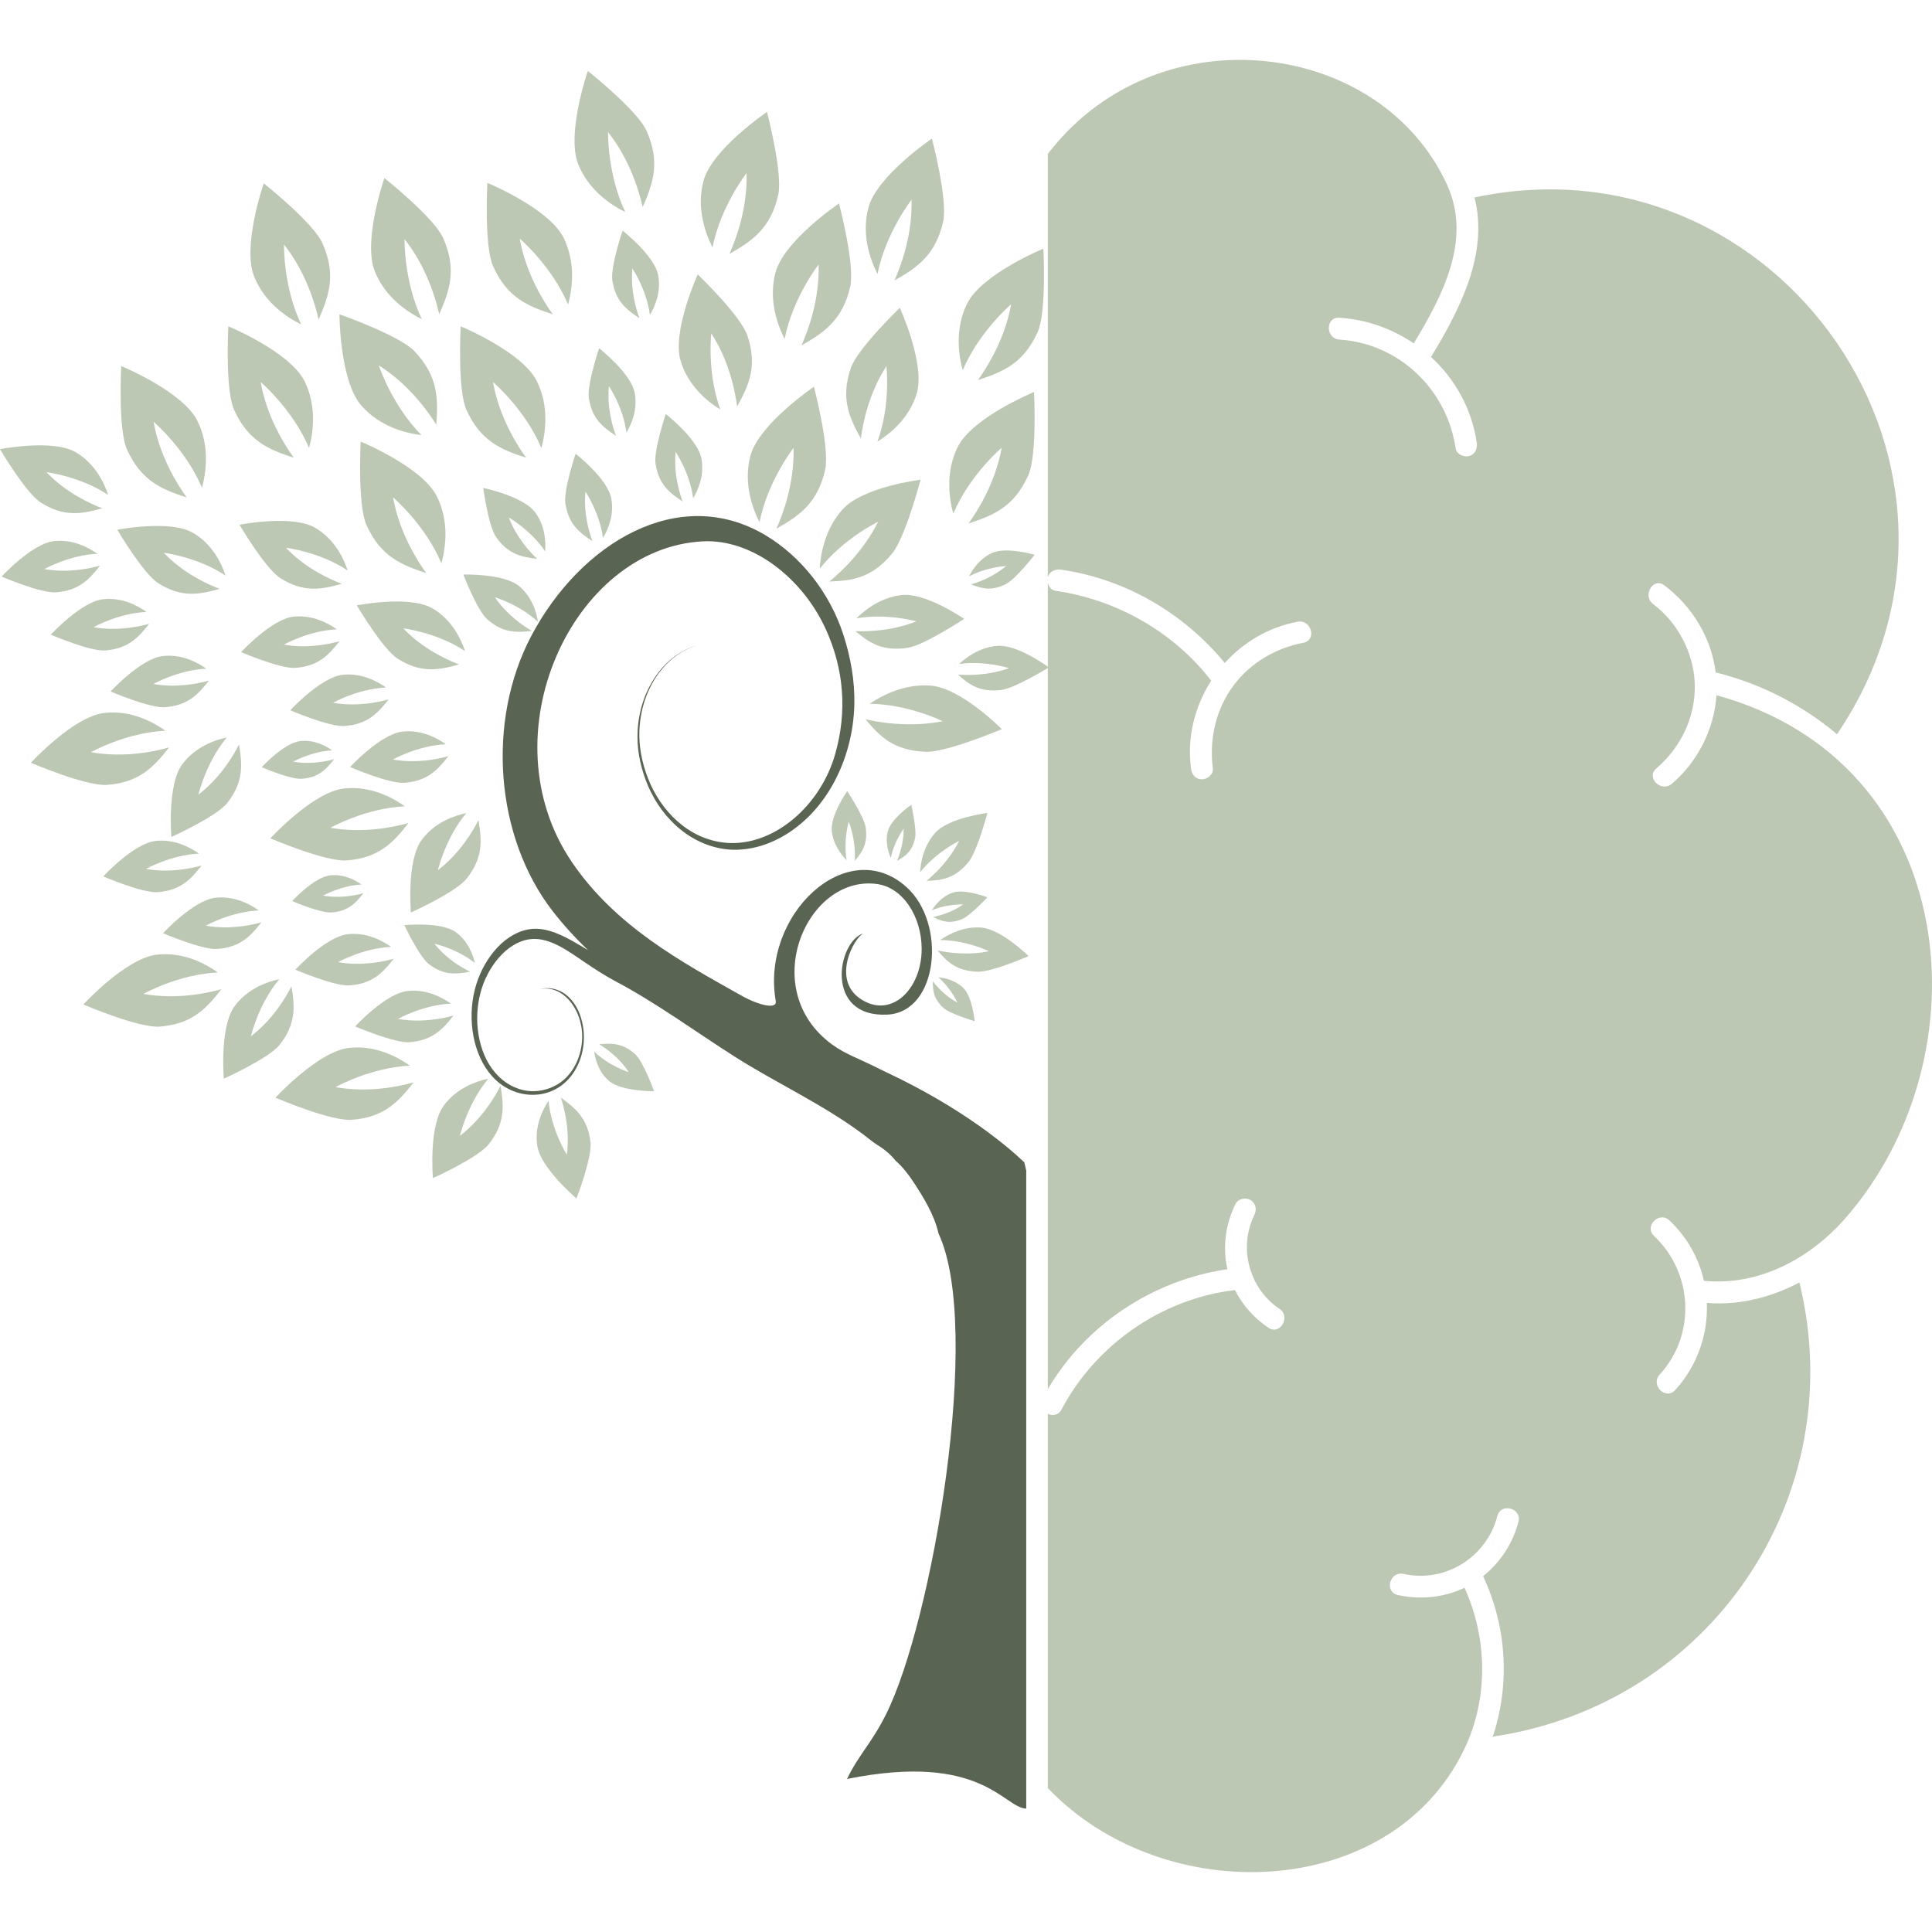 <svg xmlns="http://www.w3.org/2000/svg" version="1.1" xmlns:xlink="http://www.w3.org/1999/xlink" xmlns:svgjs="http://svgjs.dev/svgjs" width="512px" height="512px"><svg xmlns="http://www.w3.org/2000/svg" xml:space="preserve" width="512px" height="512px" version="1.0" style="shape-rendering:geometricPrecision; text-rendering:geometricPrecision; image-rendering:optimizeQuality; fill-rule:evenodd; clip-rule:evenodd" viewBox="0 0 512 512" xmlns:xlink="http://www.w3.org/1999/xlink">
 <defs>
  <style type="text/css">
   
    .fil0 {fill:#BDC8B4;fill-rule:nonzero}
    .fil1 {fill:#5A6452;fill-rule:nonzero}
   
  </style>
 </defs>
 <g id="SvgjsG1020">
  <g id="SvgjsG1018">
   <path class="fil0" d="M277.68 40.79l0 112.24 0.01 -0.03c0.43,-1.67 2.02,-2.24 3.56,-2.02 17.01,2.46 32.46,11.51 43.33,24.71 4.97,-5.49 11.64,-9.48 19.29,-10.93 3.64,-0.7 5.2,4.89 1.54,5.58 -7.17,1.36 -13.79,5.17 -18.27,11 -4.86,6.34 -6.75,14.43 -5.72,22.3 0.2,1.55 -1.47,2.89 -2.89,2.89 -1.74,0 -2.7,-1.34 -2.9,-2.89 -1.09,-8.36 1.03,-16.52 5.36,-23.25 -10.02,-12.98 -25.1,-21.49 -41.28,-23.83 -1.08,-0.15 -1.8,-1.13 -2.03,-2.17l0 213.76c10.08,-17.17 27.94,-28.94 47.6,-31.79 -1.35,-5.82 -0.49,-11.96 2.14,-17.31 0.69,-1.4 2.68,-1.79 3.96,-1.04 1.43,0.84 1.73,2.56 1.04,3.96 -4.29,8.71 -1.39,19.5 6.66,24.89 3.07,2.07 0.18,7.09 -2.93,5.01 -3.77,-2.54 -6.84,-5.96 -8.87,-9.98 -19.36,2.24 -36.91,14.46 -45.98,31.67 -0.83,1.56 -2.39,1.72 -3.62,1.11l0 99.19c30.77,32.22 91.06,30.11 110.43,-10.44 6.37,-13.35 6.09,-29.29 0,-42.65 -5.47,2.61 -11.78,3.24 -17.7,1.92 -3.64,-0.82 -2.1,-6.4 1.54,-5.59 11.06,2.47 22.05,-4.46 24.87,-15.35 0.94,-3.61 6.52,-2.08 5.59,1.54 -1.48,5.68 -4.8,10.77 -9.37,14.41 6.28,13.44 7.24,28.9 2.42,42.89 0.11,-0.14 0.21,-0.26 0.32,-0.4 57.54,-8.52 94.9,-63.67 81.09,-120.32 -7.53,3.97 -15.98,6.1 -24.54,5.42 0.33,8.23 -2.46,16.59 -8.41,23.11 -2.52,2.75 -6.61,-1.35 -4.1,-4.1 9.7,-10.6 8.89,-26.97 -1.49,-36.77 -2.71,-2.57 1.39,-6.66 4.09,-4.1 4.75,4.48 7.79,10.08 9.14,16 14.38,1.42 27.96,-5.76 37.32,-16.41 37.87,-43.03 31.02,-120.97 -34.01,-138.78 -0.57,8.98 -4.98,17.66 -11.83,23.48 -2.82,2.4 -6.94,-1.67 -4.09,-4.09 6.52,-5.55 10.43,-13.72 10.18,-22.34 -0.25,-8.21 -4.46,-16.25 -11.02,-21.19 -2.94,-2.21 -0.05,-7.24 2.93,-5 7.45,5.62 12.45,13.87 13.63,23.1 12.1,2.99 23.01,8.7 32.16,16.38 47.4,-70.12 -15.73,-159.4 -96.07,-142.25 3.79,14.9 -3.84,29.56 -11.52,42.28 6.35,5.83 10.79,13.71 12.11,22.68 0.22,1.55 -0.39,3.11 -2.03,3.56 -1.36,0.38 -3.33,-0.46 -3.56,-2.02 -2.28,-15.57 -14.96,-27.82 -30.82,-28.84 -3.7,-0.24 -3.73,-6.03 0,-5.79 7.21,0.46 13.98,2.91 19.72,6.81 7.56,-12.55 15.49,-27.41 8.85,-41.98 -17.56,-38.53 -75.75,-45.84 -104.89,-9.43 -0.36,0.39 -0.65,0.79 -0.94,1.19z"></path>
   <path class="fil1" d="M125.81 262.32c1.89,-7.54 7.22,-14.49 13.79,-15.94 4.04,-0.9 8.05,0.78 11.69,2.76 1.6,0.88 3.09,1.8 4.54,2.66 -3.24,-3.12 -6.41,-6.52 -9.39,-10.37 -15.22,-19.68 -17.58,-50.27 -5.64,-72.9 12.96,-24.56 39.1,-40.52 62.24,-26.58 9.05,5.46 16.81,14.91 20.5,26.38 1.88,5.84 3.02,12.09 2.87,18.38 -0.17,7.44 -2.15,14.56 -5.3,20.45 -6.32,11.89 -17.31,18.5 -27.37,18.01 -5.03,-0.27 -9.7,-2.33 -13.46,-5.4 -3.78,-3.06 -6.65,-7.14 -8.52,-11.44 -1.83,-4.32 -2.84,-8.84 -2.82,-13.05 -0.02,-4.21 0.88,-8.02 2.14,-11.12 2.62,-6.25 6.5,-9.58 9.21,-11.19 1.37,-0.83 2.48,-1.29 3.23,-1.57 0.76,-0.25 1.15,-0.38 1.15,-0.38 0,0 -0.39,0.13 -1.14,0.4 -0.75,0.29 -1.86,0.77 -3.22,1.6 -2.66,1.67 -6.52,5.04 -8.97,11.29 -1.19,3.09 -2,6.86 -1.91,10.95 0.07,4.11 1.13,8.5 2.99,12.65 1.89,4.13 4.74,7.99 8.42,10.82 3.67,2.87 8.2,4.61 12.94,4.69 11.87,0.2 23.68,-10.07 27.53,-23.51 3.25,-11.33 2.35,-22.53 -2.42,-33.06 -6.18,-13.66 -19.52,-24.05 -32.6,-23.39 -34.63,1.75 -57.56,51.48 -34.71,85.04 11.52,16.93 28.92,26.39 45.01,35.4 4.45,2.5 9.4,3.71 8.99,1.38 -3.98,-22.72 18.81,-44.36 34.6,-30.24 10.76,9.59 8.53,33.14 -4.97,33.84 -16.9,0.87 -13.28,-19.44 -6.41,-21.52 -2.63,1.32 -8.31,12.13 -0.91,17.25 8.18,5.67 16.41,-2.46 16.36,-13.2 -0.04,-8.45 -4.89,-16.24 -11.93,-17.15 -18.67,-2.41 -31.8,28.17 -11.65,42.66 3.27,2.35 6.94,3.66 10.46,5.4 1.11,0.54 2.23,1.11 3.3,1.62 21.05,9.83 33.08,20.33 37.02,24.09 0.18,0.72 0.35,1.45 0.51,2.19l0 169.09c-6.01,-0.23 -11.8,-15.06 -47.49,-7.86 3.11,-6.49 6.36,-9.23 10.29,-17.04 12.32,-24.52 25.7,-102.46 13.96,-127.51 -1.1,-4.97 -4.12,-9.8 -6.65,-13.65 -1.36,-2.07 -2.94,-4.1 -4.73,-5.64 -1.15,-1.45 -2.65,-2.83 -4.72,-4.11 -1.38,-0.85 -2.6,-1.93 -3.9,-2.9 -10.84,-8.08 -22.87,-13.48 -34.11,-20.64 -10.56,-6.72 -20.75,-14.24 -31.7,-20.02 -2.55,-1.35 -5.29,-3.13 -8.19,-5.09 -4.38,-2.97 -9.51,-6.83 -14.76,-5.88 -5.88,1.06 -10.79,7.35 -12.58,13.94 -1.98,7.23 -0.79,16.02 3.88,21.4 1.53,1.78 3.39,3.13 5.4,3.94 3.99,1.68 8.53,1.02 12,-1.49 1.72,-1.27 3.14,-3.05 4.09,-5.12 0.96,-2.06 1.48,-4.35 1.53,-6.6 0.18,-7.53 -5.2,-14.32 -11.45,-12.88 2.39,-0.65 5.04,-0.25 7.27,1.54 1.41,1.13 2.61,2.77 3.42,4.76 0.78,1.97 1.24,4.23 1.22,6.58 -0.02,2.35 -0.51,4.75 -1.49,6.94 -4.45,9.96 -16.27,10.47 -22.76,3.33 -5.16,-5.67 -6.66,-15.12 -4.68,-22.99z"></path>
   <path class="fil0" d="M267.95 80.65c0,0 -8.5,7.22 -12.82,17.48 -1.11,-4.05 -2.13,-11.04 1.19,-17.71 3.9,-7.82 20.19,-14.53 20.19,-14.53 0,0 0.9,16.78 -1.54,22.16 -3.72,8.2 -9.09,10.5 -15.8,12.66 2.43,-3.37 7.14,-10.83 8.78,-20.06z"></path>
   <path class="fil0" d="M216.94 70.1c0,0 -6.86,8.8 -9.01,19.71 -1.91,-3.74 -4.32,-10.37 -2.42,-17.58 2.24,-8.45 16.84,-18.32 16.84,-18.32 0,0 4.27,16.26 2.97,22.02 -1.99,8.78 -6.78,12.12 -12.91,15.6 1.7,-3.8 4.8,-12.05 4.53,-21.43z"></path>
   <path class="fil0" d="M100.38 96.82c0,0 3.47,10.6 11.32,18.49 -4.17,-0.51 -11.02,-2.21 -15.93,-7.82 -5.77,-6.57 -5.81,-24.19 -5.81,-24.19 0,0 15.88,5.53 19.93,9.82 6.17,6.55 6.27,12.39 5.73,19.43 -2.19,-3.53 -7.31,-10.72 -15.24,-15.73z"></path>
   <path class="fil0" d="M265.45 118.66c0,0 -8.5,7.22 -12.82,17.48 -1.11,-4.05 -2.13,-11.04 1.19,-17.71 3.9,-7.83 20.2,-14.54 20.2,-14.54 0,0 0.9,16.79 -1.55,22.16 -3.72,8.2 -9.09,10.5 -15.8,12.67 2.43,-3.37 7.15,-10.83 8.78,-20.06z"></path>
   <path class="fil0" d="M188.5 88.34c0,0 -1.2,10.4 2.41,20.2 -3.36,-2.06 -8.54,-6.2 -10.54,-12.91 -2.34,-7.86 4.54,-22.91 4.54,-22.91 0,0 11.38,10.93 13.15,16.19 2.7,8.01 0.49,13.03 -2.72,18.82 -0.5,-3.88 -2.05,-12.01 -6.84,-19.39z"></path>
   <path class="fil0" d="M104.16 131.8c0,0 8.5,7.22 12.82,17.48 1.11,-4.05 2.13,-11.04 -1.19,-17.71 -3.9,-7.83 -20.2,-14.54 -20.2,-14.54 0,0 -0.9,16.79 1.55,22.16 3.72,8.2 9.09,10.5 15.8,12.67 -2.43,-3.37 -7.14,-10.83 -8.78,-20.06z"></path>
   <path class="fil0" d="M106.87 166.52c0,0 8.91,1.07 16.37,6.03 -1.06,-3.2 -3.48,-8.35 -8.67,-11.35 -6.09,-3.52 -20.01,-0.78 -20.01,-0.78 0,0 6.86,11.66 10.88,14.18 6.14,3.85 10.76,3.01 16.23,1.48 -3.13,-1.18 -9.6,-4.09 -14.8,-9.56z"></path>
   <path class="fil0" d="M116.05 230.61c0,0 1.96,-8.48 7.52,-15.14 -3.2,0.68 -8.41,2.47 -11.84,7.16 -4.03,5.5 -2.84,19.2 -2.84,19.2 0,0 11.95,-5.39 14.8,-9.01 4.35,-5.51 4.02,-10.05 3.11,-15.48 -1.46,2.89 -4.94,8.83 -10.75,13.27z"></path>
   <path class="fil0" d="M130.65 101.24c0,0 8.49,7.23 12.82,17.48 1.1,-4.05 2.12,-11.03 -1.2,-17.71 -3.9,-7.82 -20.19,-14.53 -20.19,-14.53 0,0 -0.9,16.79 1.54,22.16 3.72,8.2 9.09,10.5 15.81,12.66 -2.44,-3.36 -7.15,-10.82 -8.78,-20.06z"></path>
   <path class="fil0" d="M104.11 201.28c0,0 6.54,-3.69 14.03,-4.05 -2.3,-1.64 -6.48,-3.91 -11.48,-3.35 -5.85,0.64 -13.88,9.4 -13.88,9.4 0,0 10.41,4.47 14.38,4.17 6.05,-0.46 8.75,-3.32 11.68,-7.06 -2.7,0.76 -8.51,2.01 -14.73,0.89z"></path>
   <path class="fil0" d="M234.91 97.03c0,0 1.19,10.3 -2.39,20 3.33,-2.04 8.45,-6.14 10.43,-12.78 2.32,-7.78 -4.48,-22.68 -4.48,-22.68 0,0 -11.27,10.83 -13.02,16.02 -2.67,7.93 -0.49,12.9 2.69,18.63 0.49,-3.83 2.02,-11.88 6.77,-19.19z"></path>
   <path class="fil0" d="M161.37 102.33c0,0 3.79,5.61 4.64,12.31 1.31,-2.19 3.05,-6.1 2.19,-10.55 -1,-5.21 -9.43,-11.8 -9.43,-11.8 0,0 -3.27,9.67 -2.72,13.22 0.84,5.4 3.6,7.62 7.18,9.98 -0.88,-2.36 -2.42,-7.5 -1.86,-13.16z"></path>
   <path class="fil0" d="M167.59 71.15c0,0 3.79,5.61 4.64,12.32 1.31,-2.19 3.05,-6.11 2.19,-10.55 -1,-5.22 -9.43,-11.8 -9.43,-11.8 0,0 -3.27,9.67 -2.72,13.21 0.84,5.4 3.6,7.62 7.18,9.99 -0.88,-2.37 -2.41,-7.5 -1.86,-13.17z"></path>
   <path class="fil0" d="M137.73 63.24c0,0 8.5,7.22 12.82,17.48 1.1,-4.05 2.13,-11.04 -1.2,-17.71 -3.89,-7.83 -20.19,-14.54 -20.19,-14.54 0,0 -0.9,16.79 1.54,22.16 3.73,8.2 9.09,10.5 15.81,12.67 -2.44,-3.37 -7.15,-10.83 -8.78,-20.06z"></path>
   <path class="fil0" d="M197.85 45.86c0,0 -6.86,8.79 -9.02,19.71 -1.9,-3.74 -4.32,-10.37 -2.41,-17.59 2.23,-8.44 16.84,-18.31 16.84,-18.31 0,0 4.27,16.25 2.97,22.01 -1.99,8.78 -6.78,12.12 -12.92,15.6 1.7,-3.79 4.81,-12.05 4.54,-21.42z"></path>
   <path class="fil0" d="M241.57 52.92c0,0 -6.87,8.8 -9.02,19.71 -1.9,-3.74 -4.32,-10.37 -2.42,-17.58 2.24,-8.45 16.84,-18.32 16.84,-18.32 0,0 4.28,16.26 2.97,22.01 -1.99,8.79 -6.78,12.12 -12.91,15.6 1.7,-3.79 4.8,-12.05 4.54,-21.42z"></path>
   <path class="fil0" d="M88.26 186.24c0,0 6.55,-3.7 14.04,-4.05 -2.31,-1.64 -6.49,-3.91 -11.49,-3.36 -5.85,0.65 -13.88,9.4 -13.88,9.4 0,0 10.41,4.47 14.38,4.17 6.05,-0.45 8.75,-3.31 11.68,-7.06 -2.7,0.76 -8.51,2.01 -14.73,0.9z"></path>
   <path class="fil0" d="M75.77 145.16c0,0 8.91,1.07 16.37,6.03 -1.06,-3.2 -3.47,-8.35 -8.67,-11.35 -6.09,-3.52 -20,-0.78 -20,-0.78 0,0 6.85,11.66 10.87,14.18 6.14,3.85 10.77,3.01 16.24,1.48 -3.13,-1.18 -9.61,-4.09 -14.81,-9.56z"></path>
   <path class="fil0" d="M75.23 170.83c0,0 6.54,-3.7 14.03,-4.05 -2.3,-1.64 -6.48,-3.91 -11.48,-3.36 -5.85,0.65 -13.88,9.4 -13.88,9.4 0,0 10.41,4.47 14.38,4.17 6.05,-0.45 8.75,-3.31 11.68,-7.05 -2.7,0.75 -8.51,2 -14.73,0.89z"></path>
   <path class="fil0" d="M87.57 219.37c0,0 9.2,-5.2 19.72,-5.69 -3.24,-2.31 -9.11,-5.5 -16.13,-4.72 -8.22,0.91 -19.51,13.21 -19.51,13.21 0,0 14.63,6.27 20.21,5.85 8.5,-0.63 12.29,-4.65 16.41,-9.91 -3.79,1.06 -11.96,2.81 -20.7,1.26z"></path>
   <path class="fil0" d="M134.84 137.15c0,0 5.89,3.35 9.63,8.98 0.2,-2.55 0.02,-6.83 -2.72,-10.44 -3.21,-4.22 -13.69,-6.38 -13.69,-6.38 0,0 1.36,10.12 3.43,13.05 3.15,4.47 6.61,5.23 10.87,5.76 -1.84,-1.73 -5.49,-5.65 -7.52,-10.97z"></path>
   <path class="fil0" d="M40.7 111.77c0,0 8.49,7.23 12.82,17.48 1.1,-4.05 2.12,-11.03 -1.2,-17.71 -3.9,-7.82 -20.19,-14.53 -20.19,-14.53 0,0 -0.9,16.78 1.54,22.16 3.73,8.2 9.09,10.5 15.81,12.66 -2.44,-3.37 -7.15,-10.82 -8.78,-20.06z"></path>
   <path class="fil0" d="M43.4 146.49c0,0 8.91,1.08 16.37,6.04 -1.06,-3.21 -3.47,-8.35 -8.67,-11.35 -6.09,-3.52 -20.01,-0.79 -20.01,-0.79 0,0 6.86,11.67 10.89,14.19 6.13,3.85 10.76,3.01 16.23,1.48 -3.14,-1.18 -9.61,-4.1 -14.81,-9.57z"></path>
   <path class="fil0" d="M52.58 210.58c0,0 1.97,-8.47 7.52,-15.14 -3.2,0.68 -8.4,2.48 -11.84,7.17 -4.02,5.5 -2.84,19.19 -2.84,19.19 0,0 11.95,-5.38 14.8,-9 4.35,-5.52 4.02,-10.06 3.12,-15.49 -1.47,2.9 -4.95,8.83 -10.76,13.27z"></path>
   <path class="fil0" d="M40.64 181.26c0,0 6.55,-3.7 14.04,-4.05 -2.31,-1.64 -6.49,-3.91 -11.48,-3.36 -5.86,0.65 -13.89,9.4 -13.89,9.4 0,0 10.42,4.47 14.38,4.17 6.05,-0.45 8.76,-3.31 11.69,-7.06 -2.7,0.76 -8.51,2.01 -14.74,0.9z"></path>
   <path class="fil0" d="M24.79 166.21c0,0 6.55,-3.69 14.04,-4.05 -2.31,-1.64 -6.49,-3.91 -11.48,-3.36 -5.86,0.65 -13.89,9.4 -13.89,9.4 0,0 10.42,4.47 14.38,4.18 6.05,-0.46 8.76,-3.32 11.69,-7.06 -2.7,0.75 -8.52,2 -14.74,0.89z"></path>
   <path class="fil0" d="M12.31 125.13c0,0 8.91,1.08 16.36,6.04 -1.06,-3.21 -3.47,-8.35 -8.67,-11.36 -6.09,-3.51 -20,-0.78 -20,-0.78 0,0 6.85,11.67 10.88,14.19 6.14,3.85 10.76,3.01 16.23,1.48 -3.13,-1.18 -9.61,-4.1 -14.8,-9.57z"></path>
   <path class="fil0" d="M11.76 150.81c0,0 6.55,-3.7 14.04,-4.06 -2.31,-1.63 -6.49,-3.9 -11.48,-3.35 -5.86,0.65 -13.89,9.4 -13.89,9.4 0,0 10.41,4.47 14.38,4.17 6.05,-0.45 8.76,-3.31 11.68,-7.06 -2.69,0.76 -8.51,2.01 -14.73,0.9z"></path>
   <path class="fil0" d="M24.11 199.34c0,0 9.19,-5.2 19.72,-5.69 -3.24,-2.31 -9.12,-5.5 -16.14,-4.72 -8.22,0.91 -19.5,13.21 -19.5,13.21 0,0 14.62,6.28 20.2,5.86 8.5,-0.64 12.3,-4.66 16.41,-9.92 -3.79,1.07 -11.95,2.82 -20.69,1.26z"></path>
   <path class="fil0" d="M69.07 101.24c0,0 8.5,7.23 12.83,17.48 1.1,-4.05 2.12,-11.03 -1.2,-17.71 -3.9,-7.82 -20.19,-14.53 -20.19,-14.53 0,0 -0.9,16.79 1.54,22.16 3.73,8.2 9.09,10.5 15.81,12.66 -2.44,-3.36 -7.15,-10.82 -8.79,-20.06z"></path>
   <path class="fil0" d="M161.14 35.01c0,0 -0.23,11.15 4.57,21.19 -3.77,-1.86 -9.67,-5.73 -12.46,-12.65 -3.26,-8.11 2.54,-24.75 2.54,-24.75 0,0 13.15,10.47 15.55,15.86 3.66,8.23 1.81,13.77 -1.02,20.23 -0.91,-4.06 -3.36,-12.53 -9.18,-19.88z"></path>
   <path class="fil0" d="M107.22 63.39c0,0 -0.23,11.16 4.57,21.2 -3.76,-1.86 -9.67,-5.73 -12.45,-12.65 -3.27,-8.11 2.53,-24.75 2.53,-24.75 0,0 13.15,10.47 15.55,15.86 3.66,8.23 1.82,13.77 -1.02,20.23 -0.9,-4.06 -3.36,-12.53 -9.18,-19.89z"></path>
   <path class="fil0" d="M75.26 64.79c0,0 -0.24,11.15 4.56,21.19 -3.76,-1.86 -9.67,-5.73 -12.45,-12.65 -3.27,-8.1 2.53,-24.75 2.53,-24.75 0,0 13.15,10.47 15.55,15.87 3.66,8.22 1.82,13.77 -1.02,20.22 -0.9,-4.05 -3.36,-12.53 -9.17,-19.88z"></path>
   <path class="fil0" d="M121.89 301c0,0 1.97,-8.48 7.52,-15.14 -3.2,0.68 -8.4,2.47 -11.84,7.17 -4.02,5.5 -2.84,19.19 -2.84,19.19 0,0 11.96,-5.39 14.8,-9 4.35,-5.52 4.02,-10.06 3.12,-15.49 -1.46,2.9 -4.95,8.83 -10.76,13.27z"></path>
   <path class="fil0" d="M105.46 270.02c0,0 6.54,-3.69 14.03,-4.05 -2.3,-1.64 -6.49,-3.91 -11.48,-3.35 -5.85,0.64 -13.89,9.4 -13.89,9.4 0,0 10.42,4.46 14.39,4.17 6.05,-0.46 8.75,-3.32 11.68,-7.06 -2.7,0.76 -8.51,2 -14.73,0.89z"></path>
   <path class="fil0" d="M89.6 254.98c0,0 6.55,-3.7 14.04,-4.05 -2.3,-1.65 -6.49,-3.91 -11.48,-3.36 -5.85,0.65 -13.88,9.4 -13.88,9.4 0,0 10.41,4.47 14.38,4.17 6.04,-0.45 8.75,-3.31 11.68,-7.06 -2.7,0.76 -8.51,2.01 -14.74,0.9z"></path>
   <path class="fil0" d="M88.92 288.1c0,0 9.19,-5.19 19.72,-5.69 -3.24,-2.3 -9.12,-5.49 -16.13,-4.71 -8.23,0.91 -19.51,13.2 -19.51,13.2 0,0 14.63,6.28 20.2,5.86 8.5,-0.63 12.3,-4.65 16.41,-9.91 -3.78,1.06 -11.95,2.82 -20.69,1.25z"></path>
   <path class="fil0" d="M66.48 274.64c0,0 1.97,-8.48 7.53,-15.14 -3.21,0.68 -8.41,2.48 -11.85,7.17 -4.02,5.5 -2.84,19.19 -2.84,19.19 0,0 11.96,-5.39 14.81,-9 4.34,-5.52 4.01,-10.06 3.11,-15.49 -1.46,2.9 -4.94,8.83 -10.76,13.27z"></path>
   <path class="fil0" d="M54.55 245.32c0,0 6.54,-3.7 14.03,-4.05 -2.3,-1.64 -6.49,-3.91 -11.48,-3.36 -5.85,0.65 -13.88,9.4 -13.88,9.4 0,0 10.41,4.47 14.38,4.17 6.05,-0.45 8.75,-3.31 11.68,-7.06 -2.7,0.76 -8.51,2.01 -14.73,0.9z"></path>
   <path class="fil0" d="M38.7 230.27c0,0 6.54,-3.7 14.03,-4.05 -2.3,-1.64 -6.48,-3.91 -11.48,-3.36 -5.85,0.65 -13.88,9.4 -13.88,9.4 0,0 10.41,4.47 14.38,4.17 6.05,-0.45 8.75,-3.31 11.68,-7.06 -2.7,0.76 -8.51,2.01 -14.73,0.9z"></path>
   <path class="fil0" d="M38.01 263.4c0,0 9.19,-5.2 19.72,-5.69 -3.24,-2.31 -9.12,-5.5 -16.13,-4.72 -8.23,0.91 -19.51,13.21 -19.51,13.21 0,0 14.63,6.28 20.2,5.86 8.5,-0.64 12.3,-4.66 16.41,-9.92 -3.78,1.06 -11.95,2.82 -20.69,1.26z"></path>
   <path class="fil0" d="M210.3 118.69c0,0 -6.87,8.8 -9.02,19.71 -1.9,-3.74 -4.32,-10.37 -2.42,-17.58 2.24,-8.45 16.84,-18.32 16.84,-18.32 0,0 4.28,16.26 2.97,22.01 -1.99,8.78 -6.78,12.13 -12.91,15.6 1.7,-3.79 4.8,-12.05 4.54,-21.42z"></path>
   <path class="fil0" d="M232.73 138.25c0,0 -9.03,4.33 -15.51,12.47 0.25,-3.94 1.41,-10.52 6.05,-15.69 5.42,-6.06 20.7,-7.9 20.7,-7.9 0,0 -4.06,15.41 -7.6,19.63 -5.4,6.44 -10.45,7.13 -16.58,7.35 2.96,-2.42 8.96,-7.94 12.94,-15.86z"></path>
   <path class="fil0" d="M179.05 119.74c0,0 3.79,5.61 4.64,12.31 1.31,-2.18 3.05,-6.1 2.19,-10.55 -1,-5.21 -9.44,-11.79 -9.44,-11.79 0,0 -3.26,9.67 -2.71,13.21 0.84,5.4 3.6,7.62 7.18,9.98 -0.88,-2.36 -2.42,-7.5 -1.86,-13.16z"></path>
   <path class="fil0" d="M155.15 130.27c0,0 3.78,5.61 4.64,12.31 1.31,-2.19 3.05,-6.1 2.19,-10.55 -1,-5.21 -9.43,-11.79 -9.43,-11.79 0,0 -3.27,9.67 -2.72,13.21 0.84,5.4 3.6,7.62 7.18,9.98 -0.88,-2.36 -2.42,-7.5 -1.86,-13.16z"></path>
   <path class="fil0" d="M150.21 306.01c0,0 -4.14,-6.61 -4.84,-14.3 -1.6,2.42 -3.78,6.8 -2.99,11.93 0.93,6 10.4,13.96 10.4,13.96 0,0 4.2,-10.87 3.71,-14.94 -0.74,-6.21 -3.83,-8.89 -7.86,-11.78 0.91,2.75 2.46,8.69 1.58,15.13z"></path>
   <path class="fil0" d="M166.63 284.14c0,0 -5.24,-1.64 -9.16,-5.46 0.27,2.05 1.15,5.41 3.94,7.79 3.26,2.8 11.93,2.72 11.93,2.72 0,0 -2.81,-7.78 -4.95,-9.75 -3.26,-3 -6.13,-3.01 -9.59,-2.7 1.75,1.06 5.32,3.53 7.83,7.4z"></path>
   <path class="fil0" d="M115.13 250.1c0,0 5.98,1.29 10.73,5.13 -0.51,-2.25 -1.83,-5.89 -5.17,-8.26 -3.91,-2.77 -13.53,-1.79 -13.53,-1.79 0,0 3.92,8.35 6.49,10.32 3.93,3 7.12,2.72 10.93,2.02 -2.05,-0.99 -6.27,-3.38 -9.45,-7.42z"></path>
   <path class="fil0" d="M131.17 158.3c0,0 6.48,1.89 11.4,6.49 -0.39,-2.52 -1.55,-6.63 -5.04,-9.49 -4.08,-3.36 -14.74,-3.04 -14.74,-3.04 0,0 3.65,9.5 6.33,11.86 4.08,3.61 7.62,3.55 11.86,3.09 -2.18,-1.26 -6.62,-4.22 -9.81,-8.91z"></path>
   <path class="fil0" d="M85.64 237.35c0,0 4.74,-2.68 10.17,-2.94 -1.67,-1.19 -4.7,-2.83 -8.32,-2.43 -4.24,0.47 -10.07,6.81 -10.07,6.81 0,0 7.55,3.24 10.43,3.02 4.39,-0.32 6.34,-2.4 8.47,-5.11 -1.96,0.55 -6.17,1.45 -10.68,0.65z"></path>
   <path class="fil0" d="M77.69 201.85c0,0 4.83,-2.73 10.36,-2.99 -1.71,-1.21 -4.79,-2.88 -8.47,-2.47 -4.32,0.48 -10.24,6.93 -10.24,6.93 0,0 7.68,3.29 10.6,3.07 4.46,-0.33 6.46,-2.44 8.62,-5.2 -1.99,0.56 -6.28,1.48 -10.87,0.66z"></path>
   <path class="fil0" d="M254.17 222.86c0,0 -6.03,2.89 -10.35,8.32 0.16,-2.63 0.94,-7.02 4.03,-10.47 3.63,-4.04 13.82,-5.27 13.82,-5.27 0,0 -2.71,10.28 -5.07,13.1 -3.6,4.3 -6.98,4.76 -11.06,4.9 1.97,-1.61 5.97,-5.29 8.63,-10.58z"></path>
   <path class="fil0" d="M262.1 252.09c0,0 -6,-2.94 -12.94,-2.97 2.17,-1.5 6.09,-3.61 10.72,-3.32 5.42,0.34 12.7,7.58 12.7,7.58 0,0 -9.75,4.25 -13.43,4.14 -5.61,-0.17 -8.06,-2.53 -10.7,-5.65 2.49,0.55 7.86,1.41 13.65,0.22z"></path>
   <path class="fil0" d="M224.92 217.75c0,0 -1.45,4.94 -0.56,10.21 -1.42,-1.45 -3.54,-4.15 -3.92,-7.7 -0.45,-4.15 4.08,-10.62 4.08,-10.62 0,0 4.5,6.84 4.9,9.64 0.61,4.27 -0.87,6.44 -2.89,8.85 0.1,-1.95 0.05,-6.14 -1.61,-10.38z"></path>
   <path class="fil0" d="M249.82 191.14c0,0 -8.95,-4.5 -19.36,-4.63 3.28,-2.22 9.19,-5.33 16.12,-4.82 8.11,0.58 18.91,11.54 18.91,11.54 0,0 -14.67,6.22 -20.17,6 -8.4,-0.33 -12.04,-3.91 -15.96,-8.62 3.72,0.86 11.76,2.23 20.46,0.53z"></path>
   <path class="fil0" d="M242.85 164.67c0,0 -7.7,-2.22 -15.91,-0.8 2.26,-2.23 6.45,-5.54 11.97,-6.17 6.47,-0.73 16.59,6.31 16.59,6.31 0,0 -10.63,7.04 -15,7.68 -6.65,0.98 -10.04,-1.3 -13.82,-4.43 3.06,0.13 9.58,0.02 16.17,-2.59z"></path>
   <path class="fil0" d="M266.64 150c0,0 -5.14,0.22 -9.84,2.76 0.91,-1.81 2.79,-4.69 6.02,-6.19 3.79,-1.77 11.37,0.45 11.37,0.45 0,0 -5.03,6.45 -7.55,7.73 -3.85,1.96 -6.38,1.26 -9.31,0.12 1.88,-0.54 5.83,-1.93 9.31,-4.87z"></path>
   <path class="fil0" d="M267.4 177.07c0,0 -6.35,-2.07 -13.23,-1.11 1.94,-1.8 5.52,-4.44 10.14,-4.8 5.42,-0.43 13.64,5.71 13.64,5.71 0,0 -9.05,5.58 -12.7,5.99 -5.58,0.63 -8.34,-1.37 -11.39,-4.08 2.54,0.19 7.97,0.28 13.54,-1.71z"></path>
   <path class="fil0" d="M239.47 219.65c0,0 -2.55,3.39 -3.39,7.72 -0.68,-1.53 -1.53,-4.23 -0.8,-7.08 0.85,-3.34 6.23,-7.02 6.23,-7.02 0,0 1.49,6.58 0.99,8.86 -0.77,3.48 -2.53,4.73 -4.79,6.01 0.64,-1.49 1.81,-4.74 1.76,-8.49z"></path>
   <path class="fil0" d="M255.25 239.69c0,0 -4.24,-0.19 -8.29,1.55 0.88,-1.42 2.64,-3.65 5.4,-4.65 3.24,-1.17 9.31,1.21 9.31,1.21 0,0 -4.6,4.93 -6.77,5.8 -3.31,1.32 -5.33,0.56 -7.66,-0.58 1.59,-0.31 4.93,-1.17 8.01,-3.33z"></path>
   <path class="fil0" d="M253.74 265.73c0,0 -1.72,-3.88 -5.08,-6.73 1.67,0.15 4.44,0.73 6.57,2.76 2.49,2.38 3.06,8.87 3.06,8.87 0,0 -6.46,-1.92 -8.2,-3.47 -2.66,-2.38 -2.88,-4.53 -2.89,-7.12 0.98,1.28 3.24,3.9 6.54,5.69z"></path>
  </g>
 </g>
</svg><style>@media (prefers-color-scheme: light) { :root { filter: none; } }
@media (prefers-color-scheme: dark) { :root { filter: none; } }
</style></svg>